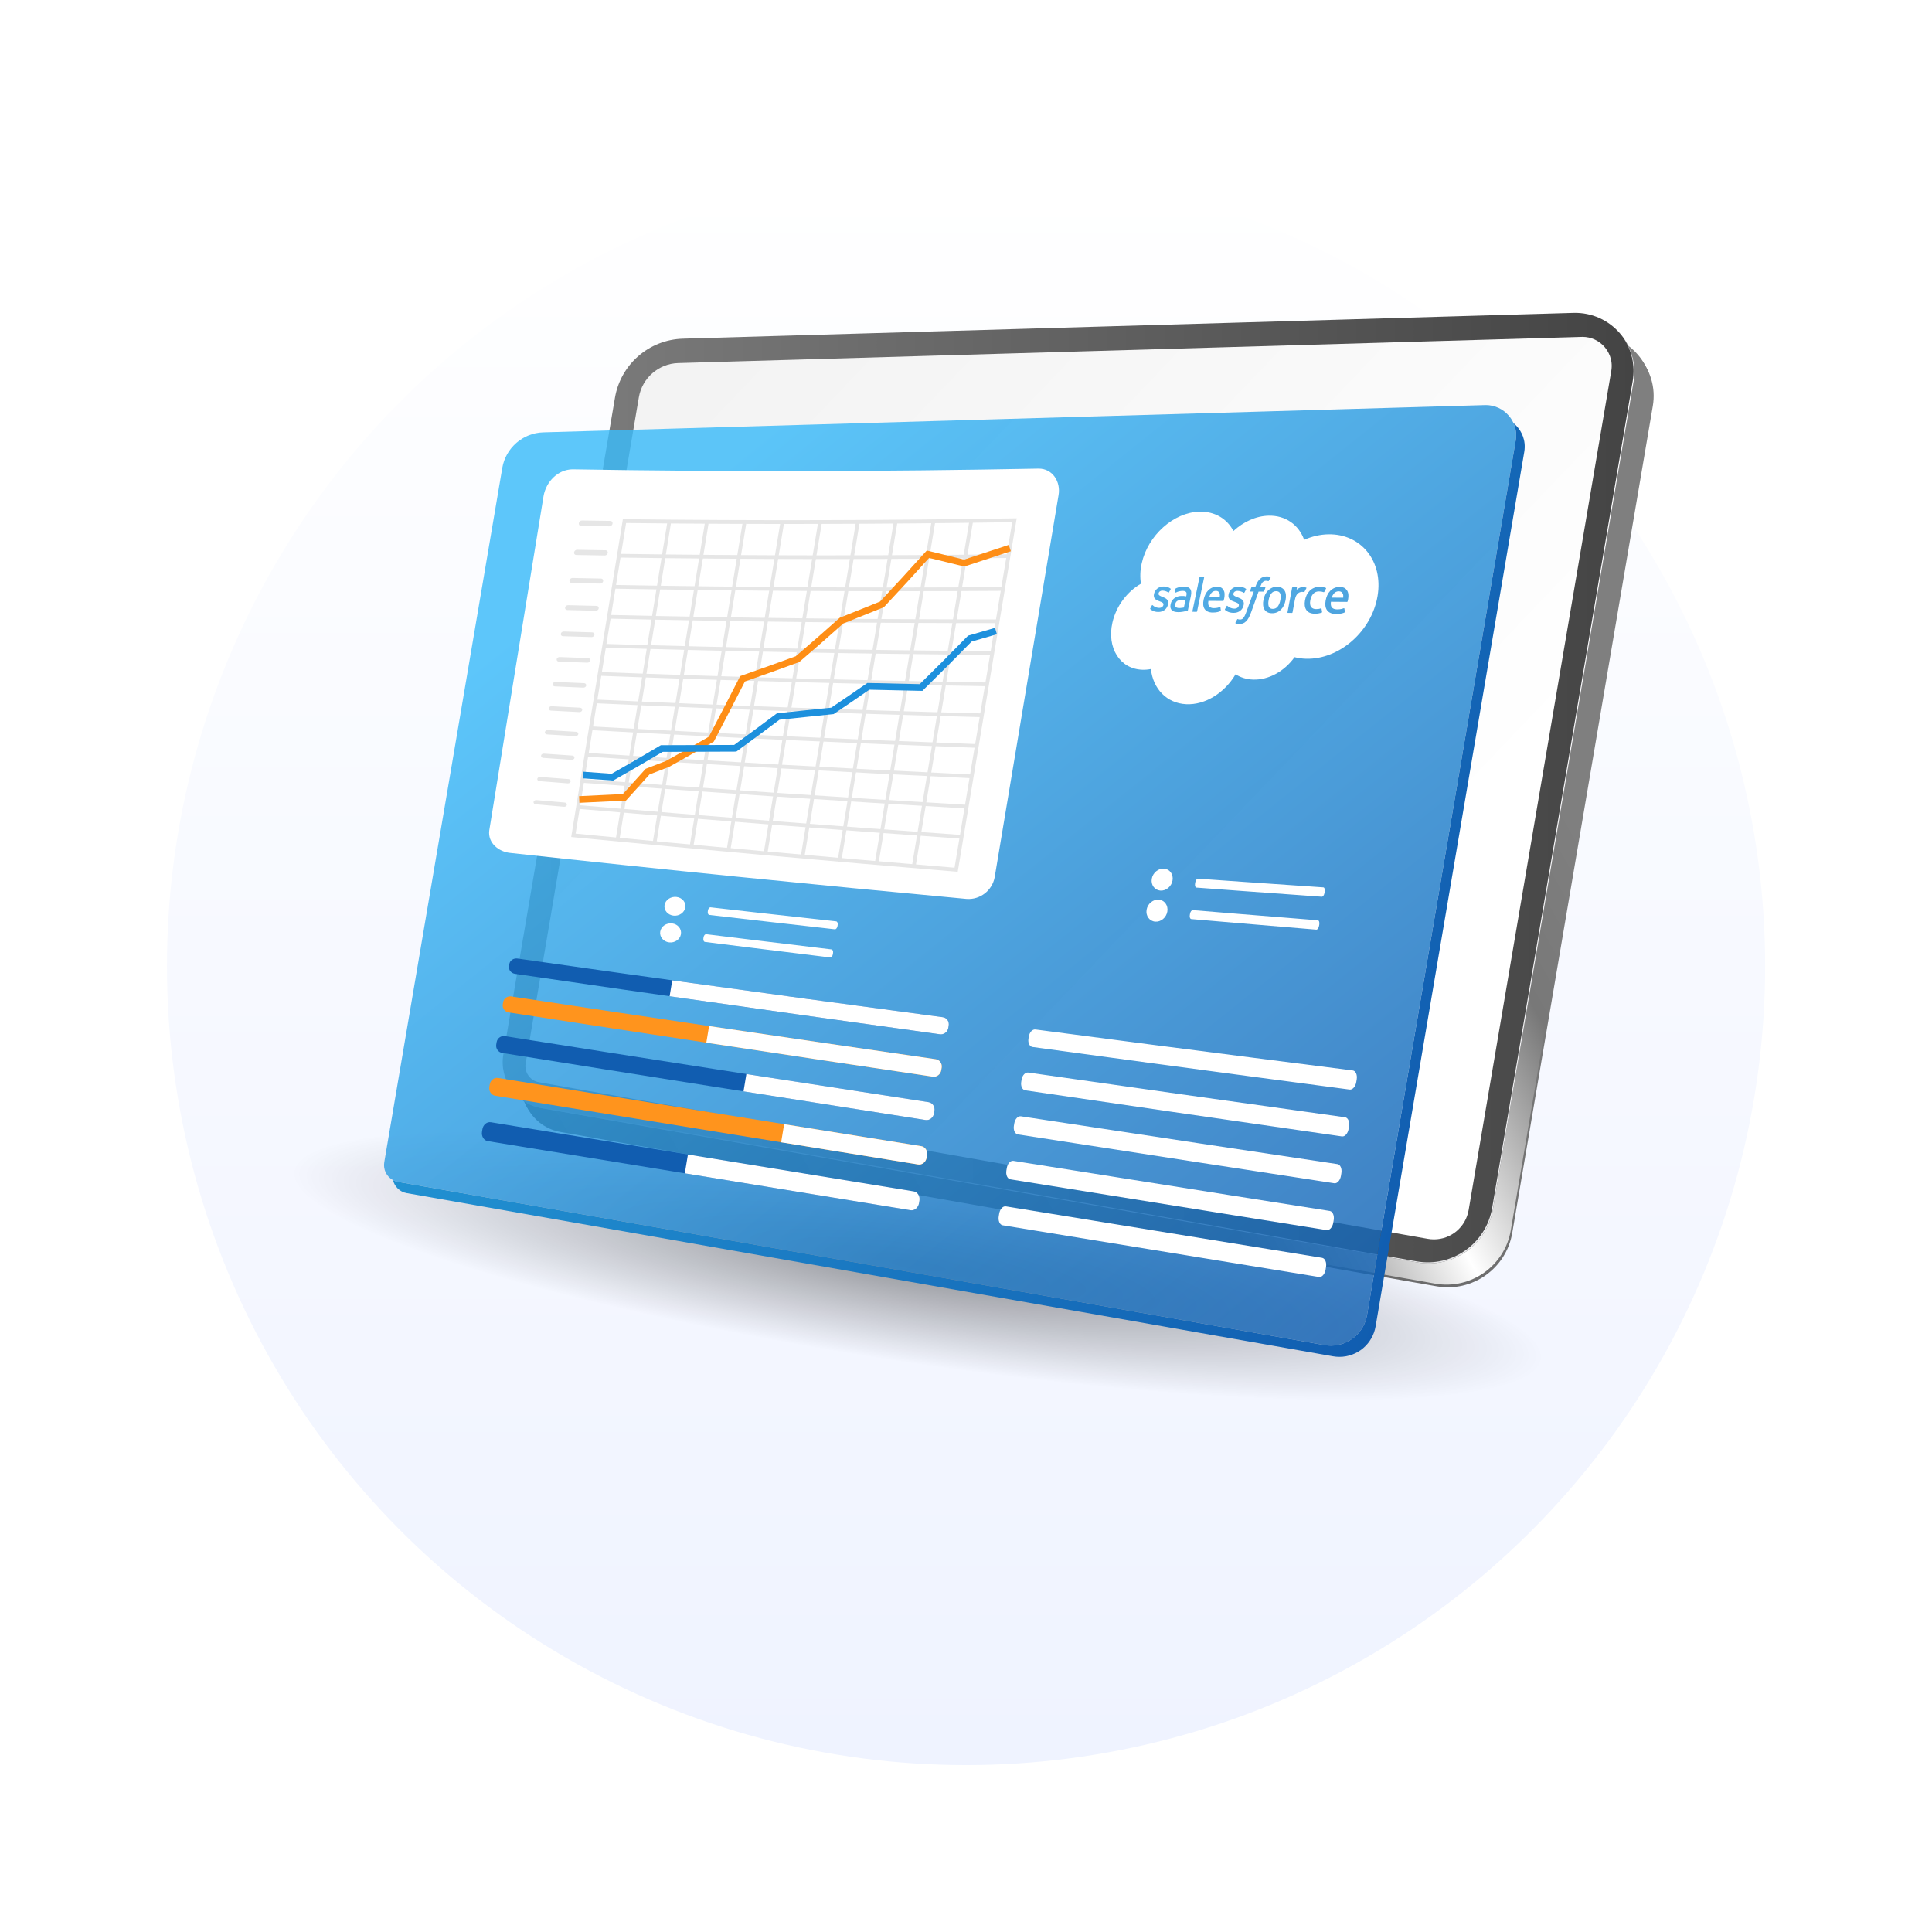 <?xml version="1.0" encoding="UTF-8"?> <svg xmlns="http://www.w3.org/2000/svg" width="405" height="405" viewBox="0 0 405 405" fill="none"><g filter="url(#filter0_d_11_2)"><circle cx="202.51" cy="177.51" r="167.51" fill="url(#paint0_linear_11_2)"></circle></g><g opacity="0.4" filter="url(#filter1_f_11_2)"><ellipse cx="192.361" cy="265.228" rx="132.41" ry="20.551" transform="rotate(8.538 192.361 265.228)" fill="url(#paint1_radial_11_2)"></ellipse></g><path d="M132.952 88.388L109.555 226.037C108.655 231.332 112.199 236.361 117.489 237.293L301.138 269.645C308.617 270.962 315.736 265.943 317.008 258.458L346.475 85.105C347.789 77.375 341.704 70.374 333.865 70.601L147.186 76.01C140.099 76.216 134.14 81.396 132.951 88.388H132.952Z" fill="url(#paint2_linear_11_2)"></path><path d="M132.647 87.826L109.249 225.475C108.349 230.771 111.893 235.8 117.183 236.731L300.833 269.084C308.311 270.4 315.43 265.382 316.703 257.897L346.17 84.543C347.483 76.813 341.398 69.812 333.56 70.04L146.881 75.448C139.793 75.654 133.834 80.834 132.645 87.826H132.647Z" fill="url(#paint3_linear_11_2)"></path><path d="M128.913 83.376L105.516 221.025C104.616 226.32 108.16 231.349 113.45 232.281L297.099 264.634C304.577 265.95 311.697 260.932 312.969 253.447L342.436 80.093C343.75 72.363 337.665 65.362 329.826 65.589L143.147 71C136.06 71.206 130.101 76.386 128.912 83.378L128.913 83.376Z" fill="url(#paint4_linear_11_2)"></path><path d="M300.59 259.807C300.157 259.807 299.72 259.768 299.289 259.691L112.969 226.867C111.121 226.542 109.874 224.773 110.188 222.922L133.925 83.273C134.61 79.243 138.074 76.231 142.161 76.113L331.745 70.622C333.544 70.622 335.244 71.413 336.41 72.796C337.093 73.607 338.181 75.33 337.766 77.768L307.869 253.644C307.262 257.216 304.2 259.808 300.59 259.808V259.807Z" fill="url(#paint5_linear_11_2)"></path><path d="M340.211 70.686C341.995 73.243 342.836 76.483 342.261 79.865L312.794 253.219C311.522 260.704 304.4 265.724 296.922 264.408L113.273 232.055C110.73 231.608 108.597 230.206 107.159 228.29C108.595 230.325 110.802 231.816 113.448 232.282L297.098 264.635C304.576 265.952 311.696 260.933 312.97 253.446L342.437 80.093C343.029 76.607 342.108 73.278 340.21 70.686H340.211Z" fill="url(#paint6_linear_11_2)"></path><path opacity="0.82" d="M317.73 92.364L286.574 275.657C285.94 279.38 282.75 282.081 278.987 282.081H278.986C278.535 282.081 278.079 282.042 277.628 281.962L83.448 247.755C83.068 247.688 82.713 247.563 82.39 247.39C81.074 246.687 80.288 245.193 80.552 243.643L105.29 98.101C106.005 93.901 109.613 90.763 113.873 90.637L311.453 84.916C313.329 84.916 315.102 85.741 316.318 87.18C316.614 87.534 316.983 88.048 317.279 88.714C317.702 89.649 317.982 90.88 317.73 92.364Z" fill="url(#paint7_linear_11_2)"></path><path d="M319.531 94.717L288.372 278.01C287.739 281.733 284.55 284.434 280.786 284.434H280.784C280.334 284.434 279.877 284.395 279.427 284.315L85.247 250.108C83.797 249.851 82.702 248.742 82.39 247.388C82.713 247.562 83.067 247.688 83.447 247.754L277.627 281.962C278.078 282.04 278.534 282.081 278.985 282.081H278.987C282.749 282.081 285.939 279.378 286.573 275.657L317.729 92.364C317.981 90.881 317.701 89.649 317.279 88.714C317.58 88.957 317.861 89.23 318.116 89.535C318.831 90.382 319.962 92.178 319.531 94.719V94.717Z" fill="url(#paint8_linear_11_2)"></path><path d="M202.624 188.44C170.696 185.464 138.789 182.266 106.91 178.791C104.529 178.544 102.23 176.692 102.559 174.103C106.344 150.721 110.131 127.339 113.948 103.962C114.479 101.024 116.874 98.461 119.969 98.383C152.542 98.937 185.116 98.857 217.687 98.236C220.693 98.195 222.402 101.054 221.899 103.813C217.436 130.507 212.973 157.202 208.512 183.897C207.99 186.679 205.453 188.649 202.624 188.44Z" fill="white"></path><path d="M200.431 182.327C173.672 180.103 146.929 177.709 120.204 175.109C123.764 153.149 127.327 131.19 130.91 109.235C158.159 109.563 185.409 109.487 212.656 109.058C208.58 133.479 204.506 157.903 200.431 182.327Z" stroke="#E6E6E6" stroke-width="0.798" stroke-miterlimit="10"></path><path d="M140.31 109.338C136.678 131.557 133.066 153.781 129.455 176.004" stroke="#E6E6E6" stroke-width="0.78" stroke-miterlimit="10"></path><path d="M148.194 109.398C144.519 131.843 140.862 154.292 137.204 176.74" stroke="#E6E6E6" stroke-width="0.78" stroke-miterlimit="10"></path><path d="M156.088 109.436C152.369 132.111 148.662 154.787 144.958 177.464" stroke="#E6E6E6" stroke-width="0.78" stroke-miterlimit="10"></path><path d="M163.993 109.45C160.226 132.358 156.471 155.268 152.718 178.178" stroke="#E6E6E6" stroke-width="0.78" stroke-miterlimit="10"></path><path d="M171.908 109.442C168.093 132.588 164.286 155.734 160.481 178.88" stroke="#E6E6E6" stroke-width="0.78" stroke-miterlimit="10"></path><path d="M179.827 109.412C175.962 132.798 172.104 156.185 168.248 179.572" stroke="#E6E6E6" stroke-width="0.78" stroke-miterlimit="10"></path><path d="M187.747 109.361C183.831 132.992 179.921 156.624 176.012 180.254" stroke="#E6E6E6" stroke-width="0.78" stroke-miterlimit="10"></path><path d="M195.674 109.288C191.708 133.167 187.745 157.046 183.782 180.924" stroke="#E6E6E6" stroke-width="0.78" stroke-miterlimit="10"></path><path d="M203.6 109.192C199.583 133.323 195.567 157.454 191.553 181.585" stroke="#E6E6E6" stroke-width="0.78" stroke-miterlimit="10"></path><path d="M129.727 116.488C156.95 116.886 184.176 116.898 211.402 116.573" stroke="#E6E6E6" stroke-width="0.78" stroke-miterlimit="10"></path><path d="M128.666 123.006C155.86 123.51 183.055 123.648 210.252 123.465" stroke="#E6E6E6" stroke-width="0.78" stroke-miterlimit="10"></path><path d="M127.642 129.29C154.798 129.938 181.958 130.238 209.123 130.234" stroke="#E6E6E6" stroke-width="0.78" stroke-miterlimit="10"></path><path d="M126.653 135.367C153.767 136.192 180.886 136.686 208.013 136.892" stroke="#E6E6E6" stroke-width="0.78" stroke-miterlimit="10"></path><path d="M125.694 141.27C152.76 142.299 179.835 143.014 206.917 143.458" stroke="#E6E6E6" stroke-width="0.78" stroke-miterlimit="10"></path><path d="M124.761 147.026C151.775 148.283 178.8 149.241 205.834 149.946" stroke="#E6E6E6" stroke-width="0.78" stroke-miterlimit="10"></path><path d="M123.844 152.664C150.803 154.165 177.777 155.386 204.761 156.371" stroke="#E6E6E6" stroke-width="0.78" stroke-miterlimit="10"></path><path d="M122.943 158.214C149.848 159.974 176.766 161.472 203.696 162.75" stroke="#E6E6E6" stroke-width="0.78" stroke-miterlimit="10"></path><path d="M122.053 163.704C148.899 165.732 175.76 167.518 202.636 169.099" stroke="#E6E6E6" stroke-width="0.78" stroke-miterlimit="10"></path><path d="M121.17 169.163C147.957 171.465 174.762 173.541 201.583 175.429" stroke="#E6E6E6" stroke-width="0.78" stroke-miterlimit="10"></path><path d="M127.776 110.332C125.376 110.298 124.179 110.281 121.783 110.241C121.487 110.236 121.286 109.979 121.336 109.666C121.387 109.354 121.671 109.102 121.967 109.108C124.363 109.147 125.561 109.164 127.96 109.196C128.257 109.2 128.459 109.461 128.407 109.773C128.356 110.085 128.072 110.336 127.776 110.332Z" fill="#E6E6E6"></path><path d="M126.779 116.441C124.381 116.402 123.181 116.381 120.788 116.337C120.491 116.331 120.289 116.083 120.339 115.783C120.388 115.483 120.67 115.242 120.967 115.247C123.361 115.29 124.559 115.311 126.958 115.348C127.254 115.354 127.456 115.604 127.408 115.904C127.359 116.204 127.077 116.445 126.78 116.441H126.779Z" fill="#E6E6E6"></path><path d="M125.817 122.333C123.422 122.285 122.224 122.26 119.832 122.209C119.535 122.202 119.331 121.962 119.379 121.673C119.427 121.384 119.707 121.153 120.004 121.158C122.396 121.21 123.594 121.233 125.991 121.279C126.287 121.284 126.492 121.527 126.444 121.818C126.396 122.109 126.115 122.34 125.819 122.335L125.817 122.333Z" fill="#E6E6E6"></path><path d="M124.892 128.028C122.499 127.97 121.301 127.939 118.91 127.877C118.614 127.87 118.41 127.636 118.454 127.356C118.5 127.077 118.779 126.853 119.075 126.861C121.466 126.921 122.664 126.951 125.058 127.006C125.354 127.013 125.558 127.249 125.514 127.53C125.467 127.81 125.189 128.034 124.892 128.026V128.028Z" fill="#E6E6E6"></path><path d="M123.994 133.549C121.601 133.478 120.407 133.441 118.019 133.364C117.722 133.355 117.516 133.126 117.561 132.857C117.605 132.587 117.882 132.372 118.178 132.381C120.567 132.454 121.763 132.489 124.155 132.559C124.451 132.567 124.657 132.798 124.613 133.07C124.569 133.343 124.29 133.558 123.994 133.549Z" fill="#E6E6E6"></path><path d="M123.122 138.915C120.734 138.828 119.539 138.783 117.153 138.691C116.858 138.68 116.65 138.455 116.693 138.192C116.736 137.93 117.012 137.722 117.307 137.733C119.694 137.822 120.888 137.864 123.277 137.948C123.573 137.958 123.779 138.184 123.736 138.45C123.694 138.716 123.417 138.924 123.121 138.913L123.122 138.915Z" fill="#E6E6E6"></path><path d="M122.274 144.15C119.887 144.046 118.694 143.992 116.313 143.884C116.018 143.87 115.811 143.65 115.853 143.394C115.894 143.137 116.171 142.938 116.465 142.951C118.849 143.055 120.041 143.107 122.428 143.208C122.723 143.22 122.93 143.444 122.888 143.703C122.845 143.962 122.57 144.165 122.274 144.15Z" fill="#E6E6E6"></path><path d="M121.44 149.277C119.057 149.154 117.866 149.092 115.486 148.964C115.191 148.948 114.984 148.73 115.025 148.478C115.065 148.226 115.341 148.033 115.635 148.049C118.015 148.171 119.206 148.233 121.591 148.352C121.885 148.366 122.093 148.588 122.052 148.842C122.011 149.096 121.736 149.291 121.442 149.277H121.44Z" fill="#E6E6E6"></path><path d="M120.625 154.315C118.246 154.173 117.057 154.101 114.68 153.953C114.386 153.935 114.178 153.719 114.219 153.471C114.26 153.224 114.533 153.036 114.826 153.052C117.202 153.194 118.393 153.265 120.773 153.405C121.067 153.423 121.275 153.641 121.234 153.891C121.193 154.141 120.92 154.331 120.625 154.313V154.315Z" fill="#E6E6E6"></path><path d="M119.817 159.287C117.44 159.124 116.253 159.041 113.881 158.874C113.588 158.852 113.378 158.636 113.419 158.391C113.458 158.146 113.731 157.963 114.024 157.983C116.399 158.146 117.586 158.228 119.962 158.387C120.257 158.407 120.464 158.625 120.423 158.874C120.383 159.122 120.109 159.307 119.817 159.287Z" fill="#E6E6E6"></path><path d="M119.018 164.217C116.646 164.032 115.462 163.938 113.091 163.75C112.798 163.727 112.591 163.509 112.63 163.267C112.669 163.024 112.94 162.845 113.235 162.868C115.604 163.053 116.791 163.143 119.164 163.324C119.457 163.347 119.664 163.566 119.625 163.812C119.586 164.059 119.313 164.24 119.02 164.217H119.018Z" fill="#E6E6E6"></path><path d="M118.223 169.122C115.856 168.915 114.672 168.812 112.307 168.602C112.014 168.576 111.806 168.357 111.846 168.116C111.885 167.875 112.156 167.697 112.449 167.722C114.814 167.928 115.998 168.031 118.367 168.233C118.66 168.258 118.868 168.48 118.829 168.725C118.789 168.97 118.516 169.149 118.223 169.124V169.122Z" fill="#E6E6E6"></path><path d="M121.422 167.595C124.581 167.453 127.738 167.303 130.895 167.141C132.525 165.35 134.147 163.553 135.76 161.748C137.416 161.116 138.245 160.797 139.904 160.151C142.983 158.438 146.051 156.708 149.109 154.957C151.315 150.746 153.501 146.526 155.662 142.293C159.508 140.952 163.346 139.584 167.171 138.18C170.274 135.516 173.357 132.826 176.406 130.098C179.234 128.979 182.058 127.845 184.874 126.697C188.128 123.224 191.344 119.714 194.528 116.175C197.06 116.796 199.592 117.415 202.125 118.033C205.313 116.997 208.499 115.948 211.681 114.887" stroke="#FE8E16" stroke-width="1.397" stroke-miterlimit="10"></path><path d="M122.254 162.469C124.703 162.65 125.927 162.738 128.378 162.916C131.846 160.946 135.297 158.95 138.724 156.912C143.858 156.909 148.993 156.889 154.127 156.857C157.149 154.657 160.154 152.437 163.146 150.196C166.931 149.814 170.716 149.422 174.499 149.019C177.023 147.323 179.534 145.607 182.032 143.873C185.716 143.958 189.399 144.041 193.083 144.119C196.527 140.739 199.933 137.319 203.306 133.87C205.496 133.241 206.591 132.924 208.781 132.281" stroke="#1D90DD" stroke-width="1.397" stroke-miterlimit="10"></path><path d="M198.874 214.97C198.84 215.17 198.824 215.271 198.791 215.472C198.649 216.322 197.859 216.925 197.035 216.812C167.327 212.702 137.635 208.489 107.96 204.139C107.142 204.019 106.571 203.296 106.693 202.539C106.722 202.359 106.738 202.271 106.766 202.092C106.888 201.336 107.66 200.817 108.48 200.934C138.178 205.17 167.899 209.257 197.633 213.231C198.457 213.341 199.016 214.123 198.874 214.971V214.97Z" fill="#115DB0"></path><path d="M197.397 223.83C197.363 224.034 197.345 224.137 197.312 224.341C197.166 225.207 196.376 225.821 195.555 225.699C165.907 221.294 136.27 216.813 106.648 212.231C105.83 212.105 105.266 211.346 105.395 210.553C105.426 210.364 105.442 210.272 105.472 210.084C105.6 209.293 106.375 208.755 107.193 208.879C136.834 213.374 166.493 217.754 196.165 222.045C196.987 222.164 197.542 222.964 197.399 223.83H197.397Z" fill="#FF941D"></path><path d="M195.883 232.877C195.848 233.087 195.83 233.193 195.796 233.403C195.649 234.286 194.856 234.911 194.036 234.783C164.436 230.153 134.845 225.472 105.264 220.723C104.448 220.592 103.889 219.793 104.025 218.961C104.057 218.762 104.073 218.665 104.105 218.466C104.24 217.635 105.021 217.068 105.837 217.197C135.434 221.887 165.043 226.496 194.66 231.042C195.48 231.168 196.032 231.992 195.885 232.876L195.883 232.877Z" fill="#115DB0"></path><path d="M194.335 242.149C194.3 242.365 194.282 242.472 194.245 242.688C194.094 243.597 193.297 244.238 192.479 244.104C162.914 239.329 133.355 234.529 103.801 229.693C102.985 229.56 102.435 228.719 102.578 227.837C102.612 227.627 102.63 227.523 102.664 227.313C102.807 226.435 103.594 225.832 104.41 225.965C133.973 230.776 163.544 235.537 193.121 240.264C193.941 240.396 194.488 241.242 194.337 242.149H194.335Z" fill="#FF941D"></path><path d="M192.744 251.681C192.706 251.902 192.689 252.012 192.651 252.234C192.495 253.171 191.697 253.83 190.879 253.697C161.335 248.868 131.792 244.038 102.247 239.209C101.431 239.076 100.888 238.19 101.04 237.252C101.076 237.03 101.095 236.92 101.131 236.698C101.283 235.763 102.077 235.117 102.893 235.25C132.44 240.093 161.987 244.923 191.537 249.741C192.355 249.874 192.898 250.745 192.742 251.681H192.744Z" fill="#115DB0"></path><path d="M198.875 214.97C198.841 215.17 198.825 215.271 198.791 215.472C198.649 216.322 197.86 216.925 197.036 216.812C178.142 214.198 159.254 211.543 140.372 208.84C140.592 207.497 140.7 206.831 140.919 205.506C159.818 208.132 178.724 210.704 197.636 213.231C198.459 213.341 199.018 214.123 198.876 214.971L198.875 214.97Z" fill="white"></path><path d="M197.395 223.83C197.362 224.034 197.344 224.137 197.31 224.341C197.165 225.207 196.375 225.821 195.553 225.698C179.72 223.347 163.891 220.975 148.065 218.575C148.296 217.172 148.41 216.476 148.639 215.092C164.477 217.436 180.318 219.752 196.165 222.043C196.987 222.162 197.543 222.962 197.399 223.828L197.395 223.83Z" fill="white"></path><path d="M195.883 232.877C195.847 233.087 195.83 233.193 195.796 233.403C195.649 234.286 194.855 234.911 194.036 234.783C181.31 232.792 168.586 230.794 155.864 228.783C156.106 227.318 156.226 226.59 156.464 225.146C169.195 227.124 181.926 229.089 194.66 231.042C195.48 231.168 196.032 231.992 195.885 232.876L195.883 232.877Z" fill="white"></path><path d="M194.334 242.149C194.298 242.366 194.281 242.472 194.243 242.688C194.093 243.597 193.296 244.238 192.478 244.105C182.902 242.557 173.325 241.008 163.749 239.457C164.003 237.927 164.129 237.168 164.377 235.661C173.956 237.2 183.537 238.735 193.118 240.264C193.938 240.396 194.485 241.242 194.334 242.149Z" fill="white"></path><path d="M192.743 251.681C192.706 251.903 192.688 252.013 192.651 252.234C192.494 253.171 191.696 253.83 190.878 253.697C175.105 251.118 159.331 248.54 143.559 245.961C143.821 244.368 143.951 243.578 144.208 242.015C159.984 244.593 175.76 247.17 191.538 249.743C192.356 249.876 192.899 250.747 192.743 251.683V251.681Z" fill="white"></path><path d="M283.572 224.393C269.489 222.606 255.408 220.803 241.33 218.977C233.24 217.926 225.151 216.869 217.063 215.804C216.449 215.722 215.826 216.365 215.68 217.232C215.647 217.438 215.629 217.539 215.595 217.745C215.45 218.613 215.835 219.394 216.449 219.477C224.53 220.581 232.613 221.678 240.697 222.769C254.767 224.664 268.842 226.542 282.918 228.403C283.53 228.485 284.156 227.775 284.312 226.824C284.35 226.599 284.367 226.487 284.405 226.261C284.561 225.31 284.186 224.469 283.574 224.391L283.572 224.393Z" fill="white"></path><path d="M281.966 234.21C270.158 232.563 258.352 230.907 246.545 229.241C236.212 227.781 225.88 226.311 215.551 224.833C214.938 224.746 214.314 225.39 214.166 226.27C214.131 226.478 214.115 226.583 214.079 226.79C213.932 227.672 214.314 228.471 214.926 228.561C225.25 230.08 235.575 231.592 245.901 233.097C257.702 234.815 269.505 236.522 281.309 238.222C281.922 238.311 282.548 237.605 282.704 236.654C282.742 236.428 282.759 236.316 282.797 236.091C282.953 235.14 282.578 234.295 281.966 234.21Z" fill="white"></path><path d="M280.359 244.029C270.862 242.606 261.364 241.179 251.868 239.747C239.249 237.843 226.63 235.93 214.015 234.006C213.402 233.912 212.778 234.567 212.629 235.463C212.593 235.676 212.575 235.782 212.54 235.995C212.389 236.892 212.769 237.708 213.379 237.802C225.991 239.763 238.603 241.717 251.217 243.662C260.713 245.126 270.207 246.586 279.704 248.043C280.317 248.137 280.943 247.436 281.099 246.487C281.136 246.261 281.154 246.148 281.191 245.922C281.346 244.975 280.973 244.121 280.361 244.029H280.359Z" fill="white"></path><path d="M278.751 253.849C271.598 252.721 264.443 251.592 257.289 250.462C242.34 248.098 227.393 245.727 212.447 243.347C211.837 243.25 211.209 243.917 211.056 244.831C211.019 245.047 211.001 245.157 210.966 245.374C210.813 246.288 211.188 247.124 211.798 247.221C226.742 249.628 241.685 252.029 256.631 254.426C263.784 255.572 270.939 256.719 278.095 257.863C278.707 257.961 279.335 257.264 279.489 256.314C279.527 256.089 279.544 255.975 279.582 255.75C279.736 254.802 279.363 253.945 278.751 253.848V253.849Z" fill="white"></path><path d="M277.144 263.674C265.347 261.757 253.551 259.839 241.756 257.92C231.454 256.245 221.153 254.568 210.851 252.89C210.241 252.79 209.611 253.472 209.455 254.409C209.417 254.63 209.4 254.74 209.362 254.962C209.205 255.901 209.577 256.753 210.188 256.852C220.489 258.536 230.791 260.22 241.09 261.904C252.889 263.833 264.689 265.762 276.488 267.691C277.1 267.791 277.728 267.097 277.883 266.147C277.92 265.922 277.938 265.81 277.975 265.585C278.131 264.634 277.757 263.775 277.144 263.675V263.674Z" fill="white"></path><path d="M277.401 186.017C271.84 185.64 266.278 185.259 260.719 184.872C257.526 184.648 254.332 184.423 251.139 184.196C250.896 184.178 250.637 184.528 250.563 184.97C250.545 185.074 250.536 185.126 250.518 185.231C250.444 185.674 250.582 186.05 250.825 186.068C254.016 186.306 257.208 186.542 260.401 186.776C265.959 187.183 271.519 187.582 277.078 187.978C277.32 187.995 277.581 187.63 277.657 187.165C277.675 187.055 277.684 187 277.703 186.89C277.779 186.425 277.644 186.031 277.403 186.015L277.401 186.017Z" fill="white"></path><path d="M245.8 184.553C245.587 185.827 244.439 186.785 243.238 186.691C242.037 186.597 241.233 185.495 241.444 184.232C241.655 182.966 242.803 182.01 244.006 182.095C245.209 182.179 246.012 183.279 245.799 184.553H245.8Z" fill="white"></path><path d="M276.26 192.917C270.705 192.474 265.153 192.026 259.6 191.574C256.411 191.313 253.224 191.05 250.035 190.786C249.794 190.766 249.533 191.112 249.46 191.556C249.442 191.661 249.433 191.714 249.416 191.819C249.341 192.262 249.48 192.642 249.721 192.662C252.908 192.937 256.093 193.21 259.281 193.482C264.831 193.954 270.382 194.42 275.935 194.882C276.176 194.901 276.437 194.539 276.514 194.074C276.531 193.964 276.54 193.909 276.56 193.799C276.636 193.334 276.501 192.939 276.26 192.919V192.917Z" fill="white"></path><path d="M244.706 191.082C244.493 192.358 243.347 193.307 242.147 193.199C240.948 193.093 240.146 191.976 240.358 190.711C240.57 189.444 241.716 188.498 242.917 188.596C244.119 188.693 244.919 189.806 244.706 191.082Z" fill="white"></path><path d="M175.279 193.143C169.699 192.529 164.122 191.909 158.544 191.285C155.35 190.926 152.158 190.566 148.963 190.202C148.72 190.174 148.472 190.459 148.41 190.837C148.396 190.926 148.388 190.971 148.373 191.061C148.31 191.439 148.459 191.769 148.701 191.797C151.893 192.168 155.084 192.539 158.276 192.905C163.85 193.545 169.426 194.179 175.002 194.809C175.245 194.836 175.497 194.536 175.563 194.142C175.579 194.048 175.586 194.002 175.602 193.909C175.667 193.515 175.522 193.171 175.279 193.144V193.143Z" fill="white"></path><path d="M143.657 190.23C143.479 191.314 142.363 192.085 141.163 191.941C139.964 191.797 139.135 190.803 139.311 189.726C139.486 188.649 140.601 187.889 141.802 188.024C143.004 188.159 143.834 189.144 143.657 190.228V190.23Z" fill="white"></path><path d="M174.306 199.022C168.738 198.355 163.171 197.683 157.604 197.006C154.417 196.618 151.228 196.227 148.041 195.835C147.799 195.805 147.549 196.093 147.487 196.476C147.473 196.566 147.464 196.611 147.45 196.701C147.388 197.084 147.535 197.422 147.776 197.452C150.962 197.853 154.147 198.25 157.334 198.648C162.897 199.34 168.463 200.025 174.028 200.708C174.271 200.738 174.523 200.437 174.588 200.037C174.604 199.943 174.612 199.895 174.627 199.801C174.693 199.402 174.549 199.053 174.306 199.024V199.022Z" fill="white"></path><path d="M142.741 195.825C142.562 196.927 141.444 197.701 140.246 197.546C139.05 197.392 138.225 196.375 138.404 195.282C138.584 194.189 139.698 193.426 140.896 193.573C142.094 193.718 142.921 194.725 142.741 195.825Z" fill="white"></path><path d="M247.69 125.754C247.082 125.741 246.77 125.988 246.772 125.988C246.56 126.125 246.43 126.335 246.367 126.625C246.327 126.811 246.327 126.954 246.367 127.057C246.391 127.125 246.402 127.15 246.498 127.255C246.496 127.255 246.716 127.494 247.335 127.457C247.771 127.433 248.173 127.347 248.173 127.347L248.493 125.837C248.493 125.837 248.122 125.763 247.694 125.754H247.69ZM247.69 125.754C247.082 125.741 246.77 125.988 246.772 125.988C246.56 126.125 246.43 126.335 246.367 126.625C246.327 126.811 246.327 126.954 246.367 127.057C246.391 127.125 246.402 127.15 246.498 127.255C246.496 127.255 246.716 127.494 247.335 127.457C247.771 127.433 248.173 127.347 248.173 127.347L248.493 125.837C248.493 125.837 248.122 125.763 247.694 125.754H247.69ZM247.69 125.754C247.082 125.741 246.77 125.988 246.772 125.988C246.56 126.125 246.43 126.335 246.367 126.625C246.327 126.811 246.327 126.954 246.367 127.057C246.391 127.125 246.402 127.15 246.498 127.255C246.496 127.255 246.716 127.494 247.335 127.457C247.771 127.433 248.173 127.347 248.173 127.347L248.493 125.837C248.493 125.837 248.122 125.763 247.694 125.754H247.69ZM255.646 124.349C255.518 124.035 255.286 123.86 254.882 123.86C254.478 123.86 254.158 124.031 253.905 124.342C253.739 124.547 253.605 124.81 253.497 125.128L255.688 125.143C255.731 124.834 255.731 124.558 255.646 124.351V124.349ZM255.646 124.349C255.518 124.035 255.286 123.86 254.882 123.86C254.478 123.86 254.158 124.031 253.905 124.342C253.739 124.547 253.605 124.81 253.497 125.128L255.688 125.143C255.731 124.834 255.731 124.558 255.646 124.351V124.349ZM247.69 125.754C247.082 125.741 246.77 125.988 246.772 125.988C246.56 126.125 246.43 126.335 246.367 126.625C246.327 126.811 246.327 126.954 246.367 127.057C246.391 127.125 246.402 127.15 246.498 127.255C246.496 127.255 246.716 127.494 247.335 127.457C247.771 127.433 248.173 127.347 248.173 127.347L248.493 125.837C248.493 125.837 248.122 125.763 247.694 125.754H247.69ZM247.69 125.754C247.082 125.741 246.77 125.988 246.772 125.988C246.56 126.125 246.43 126.335 246.367 126.625C246.327 126.811 246.327 126.954 246.367 127.057C246.391 127.125 246.402 127.15 246.498 127.255C246.496 127.255 246.716 127.494 247.335 127.457C247.771 127.433 248.173 127.347 248.173 127.347L248.493 125.837C248.493 125.837 248.122 125.763 247.694 125.754H247.69ZM255.646 124.349C255.518 124.035 255.286 123.86 254.882 123.86C254.478 123.86 254.158 124.031 253.905 124.342C253.739 124.547 253.605 124.81 253.497 125.128L255.688 125.143C255.731 124.834 255.731 124.558 255.646 124.351V124.349ZM268.351 124.406C268.211 124.086 267.938 123.93 267.515 123.928C267.093 123.926 266.764 124.081 266.505 124.399C266.244 124.72 266.056 125.179 265.943 125.765C265.831 126.351 265.842 126.814 265.979 127.143C266.113 127.47 266.385 127.632 266.808 127.635C267.23 127.639 267.565 127.483 267.827 127.16C268.094 126.833 268.285 126.37 268.395 125.78C268.505 125.19 268.491 124.729 268.349 124.404L268.351 124.406ZM268.351 124.406C268.211 124.086 267.938 123.93 267.515 123.928C267.093 123.926 266.764 124.081 266.505 124.399C266.244 124.72 266.056 125.179 265.943 125.765C265.831 126.351 265.842 126.814 265.979 127.143C266.113 127.47 266.385 127.632 266.808 127.635C267.23 127.639 267.565 127.483 267.827 127.16C268.094 126.833 268.285 126.37 268.395 125.78C268.505 125.19 268.491 124.729 268.349 124.404L268.351 124.406ZM255.646 124.349C255.518 124.035 255.286 123.86 254.882 123.86C254.478 123.86 254.158 124.031 253.905 124.342C253.739 124.547 253.605 124.81 253.497 125.128L255.688 125.143C255.731 124.834 255.731 124.558 255.646 124.351V124.349ZM247.69 125.754C247.082 125.741 246.77 125.988 246.772 125.988C246.56 126.125 246.43 126.335 246.367 126.625C246.327 126.811 246.327 126.954 246.367 127.057C246.391 127.125 246.402 127.15 246.498 127.255C246.496 127.255 246.716 127.494 247.335 127.457C247.771 127.433 248.173 127.347 248.173 127.347L248.493 125.837C248.493 125.837 248.122 125.763 247.694 125.754H247.69ZM247.69 125.754C247.082 125.741 246.77 125.988 246.772 125.988C246.56 126.125 246.43 126.335 246.367 126.625C246.327 126.811 246.327 126.954 246.367 127.057C246.391 127.125 246.402 127.15 246.498 127.255C246.496 127.255 246.716 127.494 247.335 127.457C247.771 127.433 248.173 127.347 248.173 127.347L248.493 125.837C248.493 125.837 248.122 125.763 247.694 125.754H247.69ZM255.646 124.349C255.518 124.035 255.286 123.86 254.882 123.86C254.478 123.86 254.158 124.031 253.905 124.342C253.739 124.547 253.605 124.81 253.497 125.128L255.688 125.143C255.731 124.834 255.731 124.558 255.646 124.351V124.349ZM268.351 124.406C268.211 124.086 267.938 123.93 267.515 123.928C267.093 123.926 266.764 124.081 266.505 124.399C266.244 124.72 266.056 125.179 265.943 125.765C265.831 126.351 265.842 126.814 265.979 127.143C266.113 127.47 266.385 127.632 266.808 127.635C267.23 127.639 267.565 127.483 267.827 127.16C268.094 126.833 268.285 126.37 268.395 125.78C268.505 125.19 268.491 124.729 268.349 124.404L268.351 124.406ZM268.351 124.406C268.211 124.086 267.938 123.93 267.515 123.928C267.093 123.926 266.764 124.081 266.505 124.399C266.244 124.72 266.056 125.179 265.943 125.765C265.831 126.351 265.842 126.814 265.979 127.143C266.113 127.47 266.385 127.632 266.808 127.635C267.23 127.639 267.565 127.483 267.827 127.16C268.094 126.833 268.285 126.37 268.395 125.78C268.505 125.19 268.491 124.729 268.349 124.404L268.351 124.406ZM255.646 124.349C255.518 124.035 255.286 123.86 254.882 123.86C254.478 123.86 254.158 124.031 253.905 124.342C253.739 124.547 253.605 124.81 253.497 125.128L255.688 125.143C255.731 124.834 255.731 124.558 255.646 124.351V124.349ZM247.69 125.754C247.082 125.741 246.77 125.988 246.772 125.988C246.56 126.125 246.43 126.335 246.367 126.625C246.327 126.811 246.327 126.954 246.367 127.057C246.391 127.125 246.402 127.15 246.498 127.255C246.496 127.255 246.716 127.494 247.335 127.457C247.771 127.433 248.173 127.347 248.173 127.347L248.493 125.837C248.493 125.837 248.122 125.763 247.694 125.754H247.69ZM278.486 112.004C276.733 112.034 275.005 112.447 273.388 113.16C272.275 110.042 269.512 108.014 265.932 108.101C263.268 108.165 260.648 109.39 258.563 111.31C257.231 108.758 254.667 107.173 251.432 107.259C246.011 107.403 240.645 112.219 239.335 118.085C238.997 119.598 238.959 121.044 239.177 122.359C236.334 123.978 233.988 127.005 233.194 130.508C231.996 135.784 234.759 140.235 239.449 140.397C240.054 140.417 240.662 140.366 241.26 140.25C241.703 144.35 244.543 147.427 248.667 147.622C252.685 147.811 256.728 145.214 259.008 141.352C260.04 142.012 261.271 142.407 262.652 142.458C265.979 142.581 269.282 140.678 271.375 137.761C272.131 137.952 272.934 138.068 273.774 138.092C280.743 138.29 287.54 132.349 288.777 124.926C289.995 117.625 285.312 111.888 278.488 112.006L278.486 112.004ZM244.854 126.678C244.639 127.679 243.851 128.295 242.802 128.282C242.289 128.276 241.817 128.181 241.365 127.867C241.281 127.804 241.198 127.746 241.119 127.668C241.112 127.654 241.073 127.634 241.125 127.54L241.468 126.906C241.525 126.798 241.591 126.834 241.617 126.855C241.665 126.895 241.7 126.928 241.762 126.978C242.275 127.411 242.837 127.42 243.013 127.422C243.469 127.428 243.808 127.16 243.887 126.8L243.891 126.779C243.976 126.384 243.573 126.234 243.109 126.057L243.006 126.019C242.365 125.795 241.7 125.475 241.911 124.509L241.914 124.49C242.115 123.576 242.917 122.94 243.871 122.942H243.976C244.536 122.942 245.041 123.124 245.379 123.39C245.41 123.414 245.434 123.46 245.401 123.52C245.37 123.577 245.085 124.095 245.05 124.154C244.99 124.263 244.903 124.191 244.903 124.191C244.604 123.978 244.106 123.811 243.656 123.809C243.252 123.809 242.94 124.044 242.87 124.367L242.866 124.386C242.783 124.764 243.193 124.928 243.671 125.117L243.753 125.15C244.389 125.396 245.054 125.736 244.856 126.66L244.852 126.678H244.854ZM248.921 128.03C248.921 128.03 248.803 128.062 248.697 128.087C248.59 128.111 248.21 128.188 247.901 128.242C247.591 128.293 247.279 128.319 246.97 128.315C246.678 128.311 246.417 128.278 246.195 128.216C245.969 128.153 245.785 128.052 245.647 127.916C245.509 127.78 245.416 127.604 245.37 127.395C245.324 127.185 245.333 126.932 245.396 126.638C245.458 126.344 245.565 126.096 245.717 125.879C245.87 125.662 246.053 125.481 246.266 125.337C246.478 125.198 246.709 125.091 246.957 125.023C247.205 124.955 247.46 124.922 247.718 124.924C247.907 124.924 248.063 124.931 248.182 124.94C248.182 124.94 248.416 124.966 248.664 125.008L248.693 124.869C248.787 124.428 248.748 124.219 248.614 124.079C248.474 123.937 248.241 123.864 247.918 123.862C247.918 123.862 247.192 123.849 246.544 124.191C246.514 124.207 246.489 124.219 246.489 124.219C246.489 124.219 246.411 124.246 246.402 124.165L246.325 123.539C246.314 123.447 246.38 123.408 246.38 123.408C246.696 123.179 247.378 123.041 247.378 123.041C247.604 122.995 247.971 122.962 248.195 122.962C248.794 122.962 249.226 123.118 249.479 123.421C249.731 123.728 249.79 124.219 249.65 124.885L249.013 127.927C249.013 127.927 249 128.016 248.921 128.036V128.03ZM250.94 128.15C250.929 128.205 250.883 128.251 250.831 128.251L250.025 128.242C249.973 128.242 249.948 128.194 249.959 128.139L251.439 121.055C251.45 121 251.496 120.956 251.548 120.956H252.351C252.4 120.956 252.428 120.998 252.417 121.053L250.942 128.15H250.94ZM256.502 125.89C256.476 125.978 256.394 125.978 256.394 125.978L253.313 125.953C253.227 126.461 253.265 126.823 253.442 127.07C253.613 127.312 253.936 127.47 254.413 127.476C255.146 127.485 255.492 127.327 255.732 127.239C255.732 127.239 255.824 127.207 255.837 127.299L255.916 127.92C255.935 128.025 255.896 128.06 255.857 128.082C255.639 128.196 255.124 128.409 254.232 128.401C253.798 128.398 253.436 128.324 253.153 128.19C252.87 128.054 252.65 127.865 252.497 127.622C252.345 127.38 252.255 127.093 252.231 126.765C252.205 126.441 252.233 126.081 252.314 125.697C252.395 125.313 252.51 124.961 252.668 124.634C252.824 124.305 253.025 124.015 253.26 123.772C253.497 123.528 253.772 123.331 254.085 123.19C254.395 123.046 254.757 122.977 255.141 122.979C255.47 122.979 255.755 123.056 255.982 123.175C256.159 123.265 256.318 123.429 256.469 123.66C256.565 123.805 256.691 124.127 256.706 124.444C256.752 125.201 256.517 125.855 256.506 125.892L256.502 125.89ZM258.58 128.469C258.036 128.462 257.535 128.365 257.05 128.041C256.96 127.977 256.87 127.916 256.783 127.836C256.776 127.819 256.734 127.799 256.787 127.703L257.136 127.049C257.189 126.943 257.274 126.983 257.29 126.996C257.34 127.038 257.38 127.071 257.446 127.123C258.001 127.569 258.595 127.58 258.782 127.582C259.265 127.588 259.62 127.312 259.693 126.941L259.697 126.921C259.778 126.515 259.346 126.359 258.848 126.177L258.74 126.136C258.056 125.905 257.344 125.576 257.544 124.582L257.547 124.562C257.737 123.621 258.571 122.966 259.581 122.968H259.691C260.286 122.968 260.825 123.155 261.188 123.429C261.221 123.452 261.249 123.5 261.216 123.563C261.185 123.62 260.894 124.154 260.861 124.215C260.801 124.327 260.705 124.253 260.705 124.253C260.384 124.035 259.851 123.862 259.375 123.86C258.947 123.86 258.622 124.103 258.556 124.435L258.552 124.455C258.475 124.845 258.914 125.012 259.423 125.209L259.511 125.242C260.191 125.495 260.904 125.846 260.714 126.798L260.711 126.818C260.507 127.85 259.688 128.482 258.576 128.469H258.58ZM265.257 123.21L265.002 123.915C264.965 124.018 264.877 124.015 264.877 124.015L263.83 124.011L262.269 128.348C262.105 128.798 261.936 129.186 261.765 129.496C261.593 129.81 261.429 130.04 261.203 130.257C260.992 130.459 260.77 130.606 260.531 130.69C260.294 130.773 260.02 130.813 259.728 130.808C259.59 130.806 259.441 130.801 259.276 130.753C259.157 130.718 259.092 130.694 259.006 130.655C258.969 130.639 258.949 130.586 258.984 130.519C259.021 130.451 259.315 129.9 259.355 129.827C259.405 129.739 259.48 129.774 259.48 129.774C259.531 129.799 259.566 129.818 259.638 129.836C259.71 129.853 259.809 129.869 259.884 129.869C260.022 129.871 260.15 129.854 260.266 129.816C260.408 129.77 260.5 129.687 260.604 129.579C260.711 129.465 260.81 129.307 260.92 129.096C261.032 128.883 261.152 128.598 261.275 128.256L262.818 124.005H262.12C262.035 124.002 262.017 123.959 262.039 123.893L262.294 123.192C262.331 123.091 262.419 123.094 262.419 123.094H263.136L263.218 122.866C263.459 122.19 263.773 121.674 264.153 121.336C264.537 120.995 265.022 120.822 265.595 120.82C265.761 120.82 265.902 120.831 266.022 120.855C266.137 120.877 266.225 120.899 266.321 120.934C266.343 120.943 266.396 120.976 266.356 121.051L265.976 121.762C265.944 121.816 265.924 121.847 265.829 121.814C265.803 121.805 265.768 121.794 265.674 121.772C265.605 121.755 265.515 121.744 265.419 121.744C265.292 121.744 265.175 121.762 265.068 121.795C264.963 121.83 264.862 121.889 264.769 121.972C264.671 122.056 264.556 122.179 264.475 122.334C264.289 122.692 264.168 123.072 264.159 123.096H265.175C265.259 123.098 265.278 123.14 265.257 123.208V123.21ZM269.15 126.88C268.992 127.218 268.79 127.516 268.547 127.762C268.305 128.01 268.018 128.207 267.701 128.346C267.381 128.484 267.025 128.552 266.637 128.547C266.249 128.541 265.921 128.466 265.658 128.322C265.395 128.177 265.188 127.975 265.042 127.725C264.897 127.476 264.809 127.178 264.782 126.842C264.752 126.509 264.776 126.142 264.851 125.756C264.927 125.37 265.042 125.007 265.2 124.674C265.357 124.342 265.557 124.048 265.797 123.803C266.036 123.557 266.319 123.361 266.635 123.217C266.951 123.074 267.307 123.002 267.693 123.002C268.079 123.002 268.406 123.078 268.671 123.223C268.935 123.368 269.144 123.566 269.291 123.814C269.44 124.062 269.53 124.358 269.56 124.696C269.589 125.032 269.569 125.4 269.495 125.789C269.422 126.179 269.304 126.546 269.148 126.882L269.15 126.88ZM273.856 123.3C273.809 123.394 273.561 123.866 273.478 124.024C273.445 124.084 273.403 124.125 273.34 124.117C273.34 124.117 273.16 124.07 272.988 124.07C272.87 124.07 272.697 124.084 272.537 124.134C272.379 124.182 272.227 124.266 272.086 124.388C271.944 124.509 271.815 124.68 271.705 124.893C271.593 125.108 271.492 125.451 271.428 125.798L270.948 128.381C270.937 128.438 270.884 128.486 270.831 128.484L269.973 128.475C269.918 128.475 269.883 128.427 269.894 128.368L270.857 123.225C270.868 123.166 270.915 123.122 270.969 123.122H271.803C271.858 123.124 271.887 123.17 271.878 123.228L271.801 123.647C271.957 123.471 272.21 123.315 272.431 123.221C272.653 123.124 272.894 123.052 273.3 123.08C273.513 123.096 273.779 123.159 273.833 123.181C273.853 123.19 273.899 123.227 273.858 123.306L273.856 123.3ZM277.08 128.407C276.678 128.556 276.142 128.659 275.638 128.651C274.786 128.64 274.183 128.376 273.844 127.861C273.504 127.352 273.414 126.662 273.57 125.811C273.641 125.416 273.763 125.047 273.93 124.709C274.097 124.371 274.31 124.072 274.564 123.824C274.819 123.574 275.118 123.375 275.458 123.232C275.796 123.087 276.177 123.015 276.586 123.015C276.862 123.015 277.108 123.034 277.314 123.069C277.534 123.105 277.819 123.192 277.938 123.243C277.96 123.252 278.019 123.285 277.977 123.364C277.837 123.638 277.742 123.814 277.609 124.064C277.554 124.171 277.483 124.134 277.483 124.134C277.178 124.027 276.876 123.976 276.472 123.976C275.989 123.976 275.594 124.143 275.297 124.472C274.997 124.805 274.784 125.24 274.678 125.82C274.56 126.46 274.624 126.934 274.841 127.229C275.058 127.525 275.409 127.678 275.883 127.683C276.076 127.685 276.259 127.674 276.428 127.648C276.597 127.622 276.759 127.571 276.911 127.516C276.911 127.516 277.012 127.477 277.027 127.578L277.143 128.284C277.159 128.37 277.08 128.407 277.08 128.407ZM282.489 126.081C282.463 126.173 282.375 126.173 282.375 126.173L279 126.146C278.927 126.678 278.982 127.057 279.184 127.316C279.382 127.571 279.74 127.735 280.264 127.742C281.067 127.753 281.44 127.586 281.699 127.496C281.699 127.496 281.798 127.463 281.816 127.558L281.926 128.208C281.952 128.319 281.91 128.355 281.868 128.378C281.634 128.497 281.078 128.719 280.099 128.712C279.625 128.708 279.224 128.631 278.91 128.49C278.594 128.348 278.346 128.148 278.17 127.894C277.995 127.641 277.885 127.34 277.843 126.996C277.802 126.658 277.819 126.28 277.89 125.877C277.962 125.475 278.078 125.108 278.236 124.764C278.396 124.419 278.603 124.116 278.849 123.862C279.099 123.607 279.395 123.401 279.729 123.252C280.066 123.103 280.459 123.03 280.877 123.032C281.238 123.032 281.553 123.113 281.807 123.238C282.002 123.331 282.185 123.502 282.36 123.746C282.47 123.899 282.623 124.235 282.65 124.569C282.731 125.363 282.5 126.048 282.489 126.085V126.081ZM280.635 123.954C280.194 123.954 279.849 124.132 279.586 124.457C279.412 124.672 279.276 124.948 279.169 125.28L281.572 125.295C281.605 124.972 281.594 124.683 281.493 124.465C281.339 124.136 281.08 123.954 280.637 123.952L280.635 123.954ZM267.519 123.926C267.096 123.926 266.767 124.079 266.508 124.397C266.248 124.718 266.06 125.177 265.946 125.763C265.834 126.349 265.845 126.812 265.983 127.141C266.117 127.468 266.389 127.63 266.811 127.634C267.234 127.637 267.568 127.481 267.831 127.158C268.097 126.831 268.288 126.368 268.399 125.778C268.509 125.188 268.494 124.727 268.353 124.402C268.213 124.083 267.939 123.926 267.517 123.925L267.519 123.926ZM254.886 123.858C254.483 123.858 254.162 124.029 253.908 124.34C253.743 124.545 253.609 124.808 253.5 125.126L255.692 125.141C255.734 124.832 255.734 124.557 255.65 124.349C255.521 124.035 255.29 123.86 254.886 123.86V123.858ZM246.773 125.986C246.562 126.123 246.432 126.333 246.369 126.623C246.329 126.809 246.329 126.952 246.369 127.055C246.393 127.123 246.404 127.149 246.5 127.253C246.498 127.253 246.718 127.492 247.337 127.455C247.773 127.431 248.175 127.345 248.175 127.345L248.495 125.835C248.495 125.835 248.124 125.762 247.696 125.752C247.087 125.74 246.775 125.986 246.777 125.986H246.773ZM247.692 125.752C247.084 125.74 246.772 125.986 246.773 125.986C246.562 126.123 246.432 126.333 246.369 126.623C246.329 126.809 246.329 126.952 246.369 127.055C246.393 127.123 246.404 127.149 246.5 127.253C246.498 127.253 246.718 127.492 247.337 127.455C247.773 127.431 248.175 127.345 248.175 127.345L248.495 125.835C248.495 125.835 248.124 125.762 247.696 125.752H247.692ZM255.648 124.347C255.519 124.033 255.288 123.858 254.884 123.858C254.48 123.858 254.16 124.029 253.906 124.34C253.741 124.545 253.607 124.808 253.499 125.126L255.69 125.141C255.732 124.832 255.732 124.557 255.648 124.349V124.347ZM268.353 124.404C268.213 124.084 267.939 123.928 267.517 123.926C267.094 123.925 266.766 124.079 266.507 124.397C266.246 124.718 266.058 125.177 265.944 125.763C265.832 126.349 265.843 126.812 265.981 127.141C266.115 127.468 266.387 127.63 266.81 127.634C267.232 127.637 267.566 127.481 267.829 127.158C268.096 126.831 268.287 126.368 268.397 125.778C268.507 125.188 268.492 124.727 268.351 124.402L268.353 124.404ZM268.353 124.404C268.213 124.084 267.939 123.928 267.517 123.926C267.094 123.925 266.766 124.079 266.507 124.397C266.246 124.718 266.058 125.177 265.944 125.763C265.832 126.349 265.843 126.812 265.981 127.141C266.115 127.468 266.387 127.63 266.81 127.634C267.232 127.637 267.566 127.481 267.829 127.158C268.096 126.831 268.287 126.368 268.397 125.778C268.507 125.188 268.492 124.727 268.351 124.402L268.353 124.404ZM255.648 124.347C255.519 124.033 255.288 123.858 254.884 123.858C254.48 123.858 254.16 124.029 253.906 124.34C253.741 124.545 253.607 124.808 253.499 125.126L255.69 125.141C255.732 124.832 255.732 124.557 255.648 124.349V124.347ZM247.692 125.752C247.084 125.74 246.772 125.986 246.773 125.986C246.562 126.123 246.432 126.333 246.369 126.623C246.329 126.809 246.329 126.952 246.369 127.055C246.393 127.123 246.404 127.149 246.5 127.253C246.498 127.253 246.718 127.492 247.337 127.455C247.773 127.431 248.175 127.345 248.175 127.345L248.495 125.835C248.495 125.835 248.124 125.762 247.696 125.752H247.692ZM247.692 125.752C247.084 125.74 246.772 125.986 246.773 125.986C246.562 126.123 246.432 126.333 246.369 126.623C246.329 126.809 246.329 126.952 246.369 127.055C246.393 127.123 246.404 127.149 246.5 127.253C246.498 127.253 246.718 127.492 247.337 127.455C247.773 127.431 248.175 127.345 248.175 127.345L248.495 125.835C248.495 125.835 248.124 125.762 247.696 125.752H247.692ZM255.648 124.347C255.519 124.033 255.288 123.858 254.884 123.858C254.48 123.858 254.16 124.029 253.906 124.34C253.741 124.545 253.607 124.808 253.499 125.126L255.69 125.141C255.732 124.832 255.732 124.557 255.648 124.349V124.347ZM255.648 124.347C255.519 124.033 255.288 123.858 254.884 123.858C254.48 123.858 254.16 124.029 253.906 124.34C253.741 124.545 253.607 124.808 253.499 125.126L255.69 125.141C255.732 124.832 255.732 124.557 255.648 124.349V124.347ZM247.692 125.752C247.084 125.74 246.772 125.986 246.773 125.986C246.562 126.123 246.432 126.333 246.369 126.623C246.329 126.809 246.329 126.952 246.369 127.055C246.393 127.123 246.404 127.149 246.5 127.253C246.498 127.253 246.718 127.492 247.337 127.455C247.773 127.431 248.175 127.345 248.175 127.345L248.495 125.835C248.495 125.835 248.124 125.762 247.696 125.752H247.692ZM247.692 125.752C247.084 125.74 246.772 125.986 246.773 125.986C246.562 126.123 246.432 126.333 246.369 126.623C246.329 126.809 246.329 126.952 246.369 127.055C246.393 127.123 246.404 127.149 246.5 127.253C246.498 127.253 246.718 127.492 247.337 127.455C247.773 127.431 248.175 127.345 248.175 127.345L248.495 125.835C248.495 125.835 248.124 125.762 247.696 125.752H247.692ZM255.648 124.347C255.519 124.033 255.288 123.858 254.884 123.858C254.48 123.858 254.16 124.029 253.906 124.34C253.741 124.545 253.607 124.808 253.499 125.126L255.69 125.141C255.732 124.832 255.732 124.557 255.648 124.349V124.347ZM255.648 124.347C255.519 124.033 255.288 123.858 254.884 123.858C254.48 123.858 254.16 124.029 253.906 124.34C253.741 124.545 253.607 124.808 253.499 125.126L255.69 125.141C255.732 124.832 255.732 124.557 255.648 124.349V124.347ZM247.692 125.752C247.084 125.74 246.772 125.986 246.773 125.986C246.562 126.123 246.432 126.333 246.369 126.623C246.329 126.809 246.329 126.952 246.369 127.055C246.393 127.123 246.404 127.149 246.5 127.253C246.498 127.253 246.718 127.492 247.337 127.455C247.773 127.431 248.175 127.345 248.175 127.345L248.495 125.835C248.495 125.835 248.124 125.762 247.696 125.752H247.692ZM247.692 125.752C247.084 125.74 246.772 125.986 246.773 125.986C246.562 126.123 246.432 126.333 246.369 126.623C246.329 126.809 246.329 126.952 246.369 127.055C246.393 127.123 246.404 127.149 246.5 127.253C246.498 127.253 246.718 127.492 247.337 127.455C247.773 127.431 248.175 127.345 248.175 127.345L248.495 125.835C248.495 125.835 248.124 125.762 247.696 125.752H247.692ZM247.692 125.752C247.084 125.74 246.772 125.986 246.773 125.986C246.562 126.123 246.432 126.333 246.369 126.623C246.329 126.809 246.329 126.952 246.369 127.055C246.393 127.123 246.404 127.149 246.5 127.253C246.498 127.253 246.718 127.492 247.337 127.455C247.773 127.431 248.175 127.345 248.175 127.345L248.495 125.835C248.495 125.835 248.124 125.762 247.696 125.752H247.692Z" fill="white"></path><defs><filter id="filter0_d_11_2" x="0.03" y="0.02" width="404.961" height="404.961" filterUnits="userSpaceOnUse" color-interpolation-filters="sRGB"><feFlood flood-opacity="0" result="BackgroundImageFix"></feFlood><feColorMatrix in="SourceAlpha" type="matrix" values="0 0 0 0 0 0 0 0 0 0 0 0 0 0 0 0 0 0 127 0" result="hardAlpha"></feColorMatrix><feOffset dy="24.99"></feOffset><feGaussianBlur stdDeviation="17.485"></feGaussianBlur><feComposite in2="hardAlpha" operator="out"></feComposite><feColorMatrix type="matrix" values="0 0 0 0 0.221 0 0 0 0 0.597 0 0 0 0 0.817 0 0 0 0.13 0"></feColorMatrix><feBlend mode="normal" in2="BackgroundImageFix" result="effect1_dropShadow_11_2"></feBlend><feBlend mode="normal" in="SourceGraphic" in2="effect1_dropShadow_11_2" result="shape"></feBlend></filter><filter id="filter1_f_11_2" x="49.182" y="224.752" width="286.358" height="80.951" filterUnits="userSpaceOnUse" color-interpolation-filters="sRGB"><feFlood flood-opacity="0" result="BackgroundImageFix"></feFlood><feBlend mode="normal" in="SourceGraphic" in2="BackgroundImageFix" result="shape"></feBlend><feGaussianBlur stdDeviation="6.1" result="effect1_foregroundBlur_11_2"></feGaussianBlur></filter><linearGradient id="paint0_linear_11_2" x1="202.51" y1="10" x2="202.51" y2="345.02" gradientUnits="userSpaceOnUse"><stop stop-color="white"></stop><stop offset="1" stop-color="#EFF3FF"></stop></linearGradient><radialGradient id="paint1_radial_11_2" cx="0" cy="0" r="1" gradientUnits="userSpaceOnUse" gradientTransform="translate(192.361 265.228) rotate(90) scale(20.551 132.41)"><stop></stop><stop offset="1" stop-opacity="0"></stop></radialGradient><linearGradient id="paint2_linear_11_2" x1="305.376" y1="128.066" x2="112.195" y2="236.443" gradientUnits="userSpaceOnUse"><stop stop-color="#7F7F7F"></stop><stop offset="1" stop-color="#444444"></stop></linearGradient><linearGradient id="paint3_linear_11_2" x1="305.07" y1="127.504" x2="111.89" y2="235.883" gradientUnits="userSpaceOnUse"><stop stop-color="#7F7F7F"></stop><stop offset="0.12" stop-color="#787878"></stop><stop offset="0.29" stop-color="white"></stop><stop offset="0.47" stop-color="#646464"></stop><stop offset="1" stop-color="#444444"></stop></linearGradient><linearGradient id="paint4_linear_11_2" x1="105.375" y1="165.214" x2="342.616" y2="165.214" gradientUnits="userSpaceOnUse"><stop stop-color="#7F7F7F"></stop><stop offset="1" stop-color="#444444"></stop></linearGradient><linearGradient id="paint5_linear_11_2" x1="278.602" y1="205.444" x2="59.083" y2="-4.255" gradientUnits="userSpaceOnUse"><stop stop-color="white"></stop><stop offset="1" stop-color="#EBEBEB"></stop></linearGradient><linearGradient id="paint6_linear_11_2" x1="107.159" y1="167.764" x2="342.616" y2="167.764" gradientUnits="userSpaceOnUse"><stop stop-color="#7F7F7F"></stop><stop offset="1" stop-color="#FDFDFF"></stop></linearGradient><linearGradient id="paint7_linear_11_2" x1="138.662" y1="109.831" x2="285.481" y2="293.102" gradientUnits="userSpaceOnUse"><stop stop-color="#3ABAF9"></stop><stop offset="1" stop-color="#115DB0"></stop></linearGradient><linearGradient id="paint8_linear_11_2" x1="289.474" y1="277.956" x2="5.112" y2="167.437" gradientUnits="userSpaceOnUse"><stop stop-color="#115DB0"></stop><stop offset="1" stop-color="#29ABE2"></stop></linearGradient></defs></svg> 